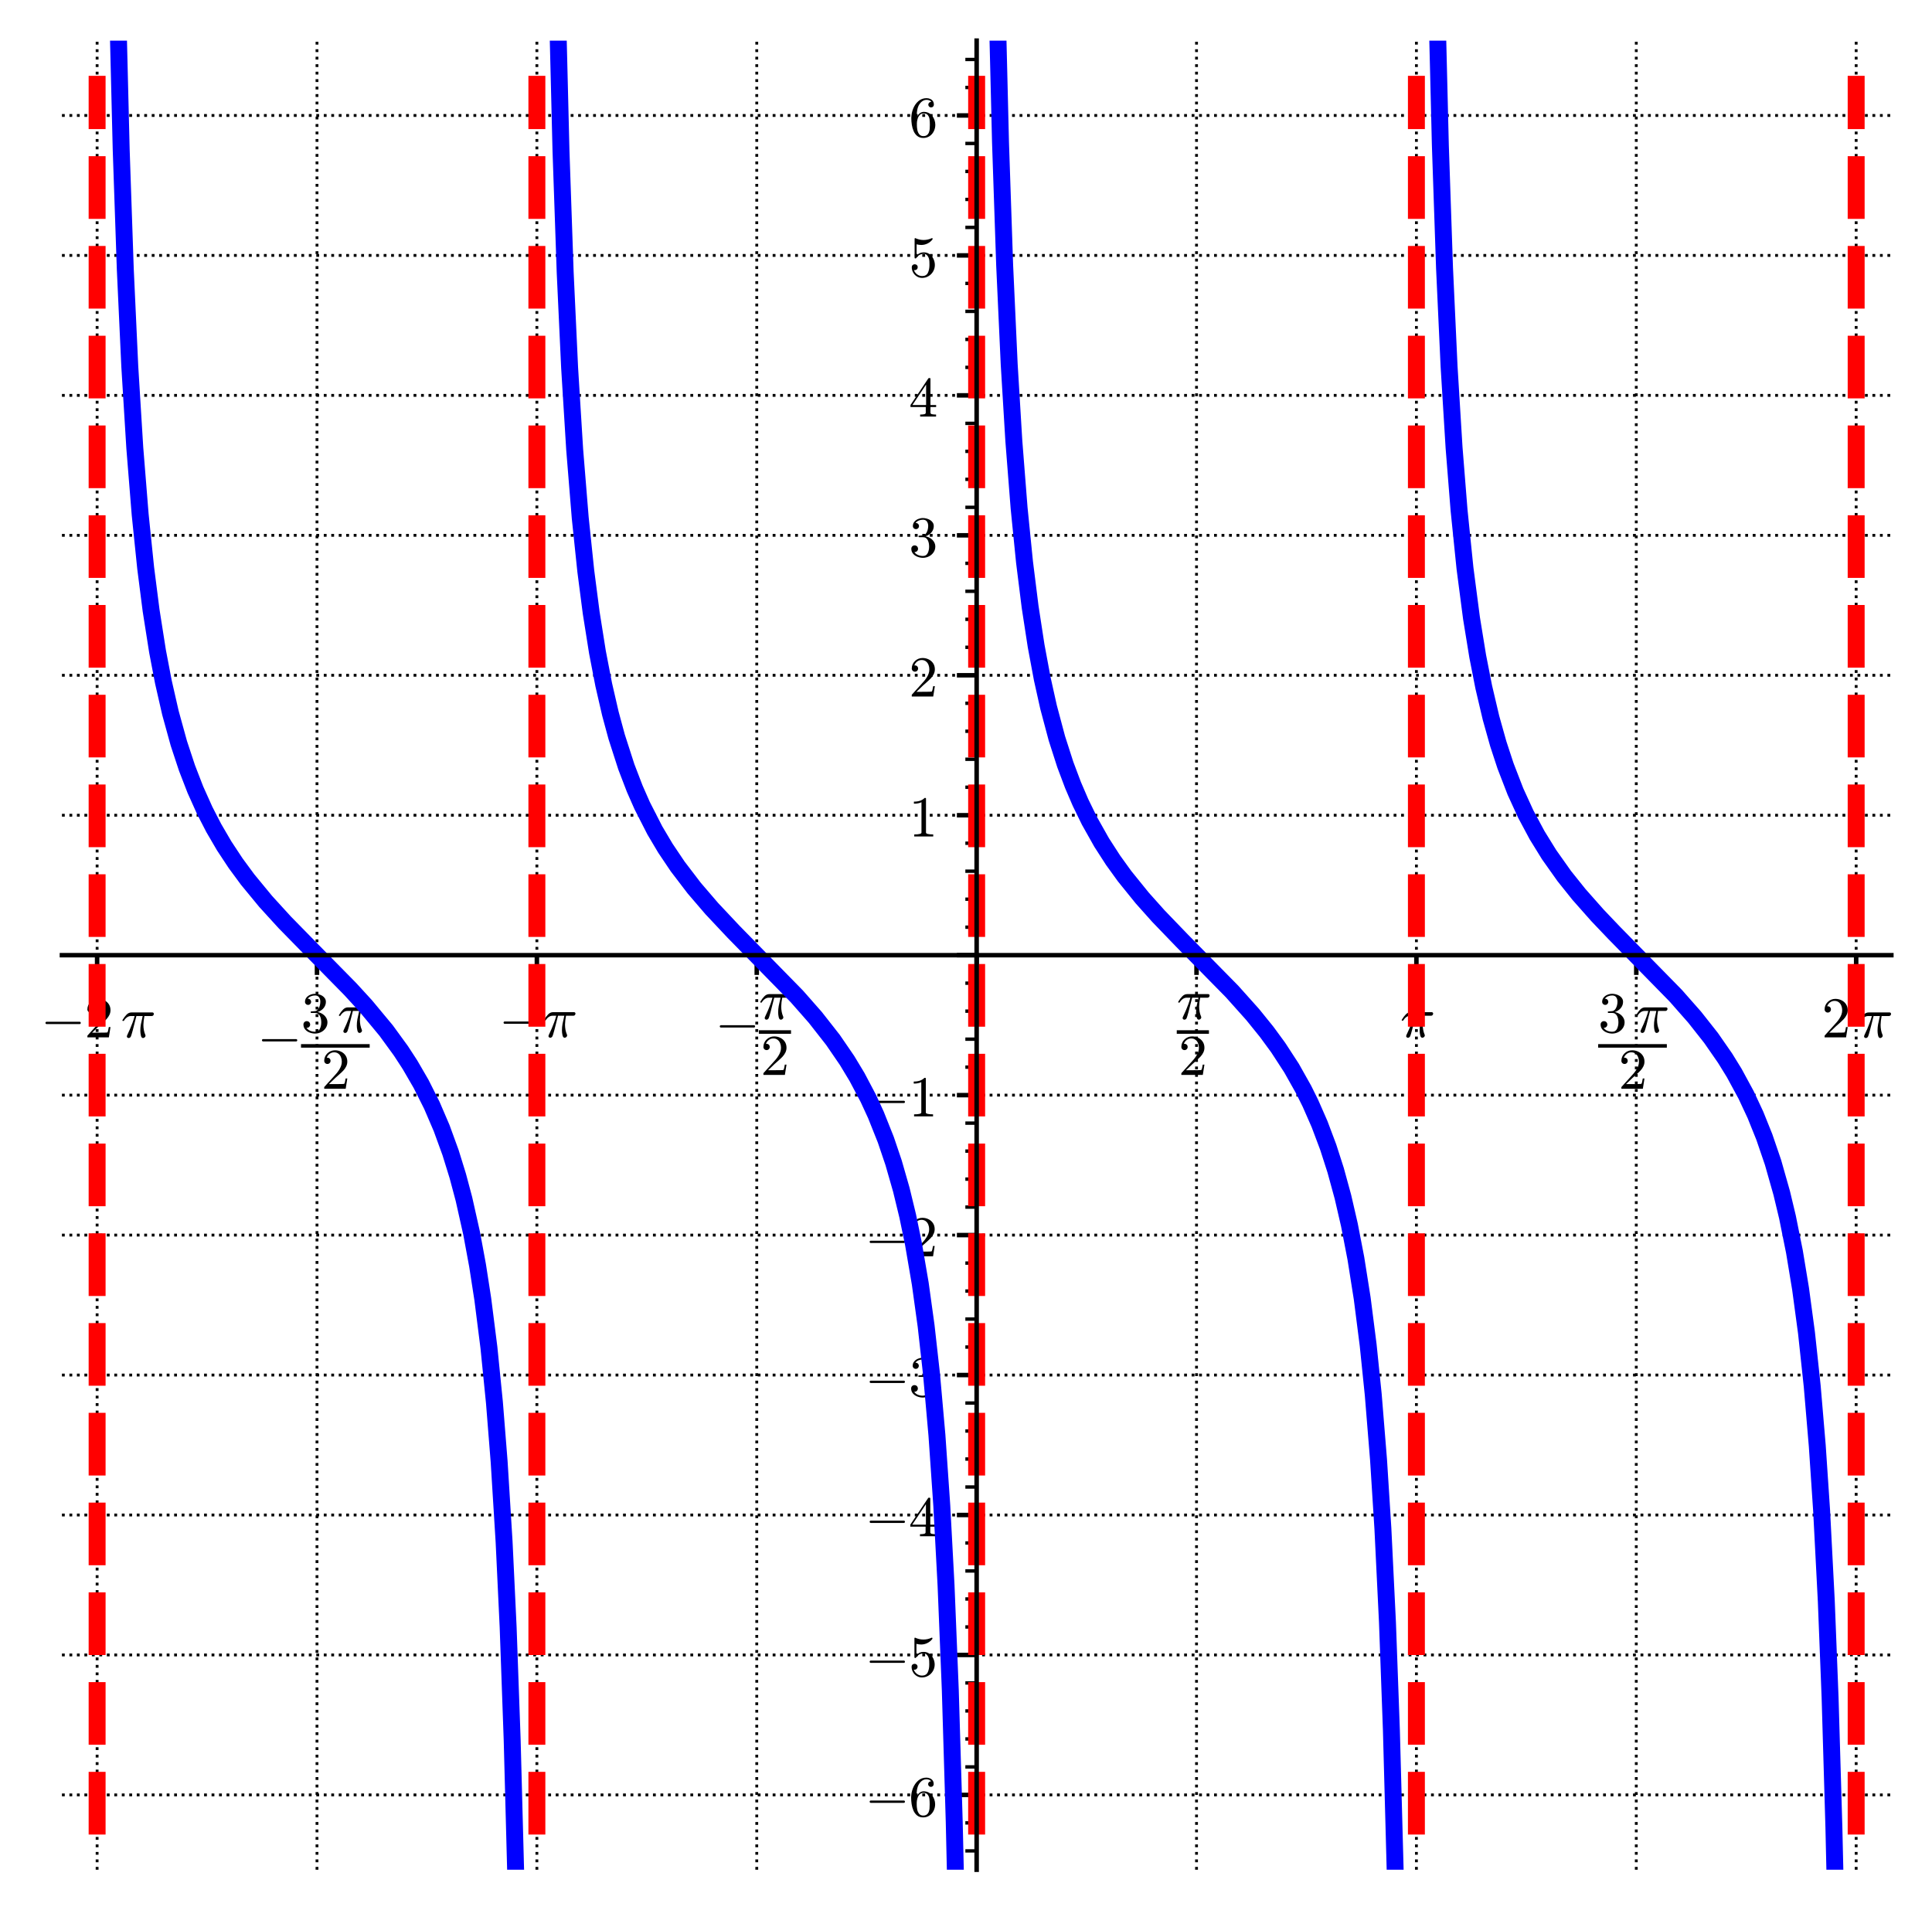 <?xml version="1.0" encoding="utf-8" standalone="no"?>
<!DOCTYPE svg PUBLIC "-//W3C//DTD SVG 1.1//EN"
  "http://www.w3.org/Graphics/SVG/1.1/DTD/svg11.dtd">
<svg xmlns:xlink="http://www.w3.org/1999/xlink" width="342.169pt" height="338.4pt" viewBox="0 0 342.169 338.4" xmlns="http://www.w3.org/2000/svg" version="1.1">
 <defs>
  <style type="text/css">*{stroke-linejoin: round; stroke-linecap: butt}</style>
 </defs>
 <g id="figure_1">
  <g id="patch_1">
   <path d="M 0 338.4 
L 342.169 338.4 
L 342.169 0 
L 0 0 
z
" style="fill: #ffffff"/>
  </g>
  <g id="axes_1">
   <g id="patch_2">
    <path d="M 10.969 331.2 
L 334.969 331.2 
L 334.969 7.2 
L 10.969 7.2 
z
" style="fill: #ffffff"/>
   </g>
   <g id="matplotlib.axis_1">
    <g id="xtick_1">
     <g id="line2d_1">
      <path d="M 17.2 331.2 
L 17.2 7.2 
" clip-path="url(#p8d703f924e)" style="fill: none; stroke-dasharray: 0.5,0.825; stroke-dashoffset: 0; stroke: #000000; stroke-width: 0.5"/>
     </g>
     <g id="line2d_2">
      <defs>
       <path id="m7c4be6e828" d="M 0 0 
L 0 3.5 
" style="stroke: #000000; stroke-width: 0.8"/>
      </defs>
      <g>
       <use xlink:href="#m7c4be6e828" x="17.2" y="169.2" style="stroke: #000000; stroke-width: 0.8"/>
      </g>
     </g>
     <g id="text_1">
      <!-- $-2 \, \pi$ -->
      <g transform="translate(7.2 183.798) scale(0.1 -0.1)">
       <defs>
        <path id="Cmsy10-a1" d="M 653 1472 
Q 600 1472 565 1512 
Q 531 1553 531 1600 
Q 531 1647 565 1687 
Q 600 1728 653 1728 
L 4325 1728 
Q 4375 1728 4408 1687 
Q 4441 1647 4441 1600 
Q 4441 1553 4408 1512 
Q 4375 1472 4325 1472 
L 653 1472 
z
" transform="scale(0.016)"/>
        <path id="Cmr10-32" d="M 319 0 
L 319 172 
Q 319 188 331 206 
L 1325 1306 
Q 1550 1550 1690 1715 
Q 1831 1881 1968 2097 
Q 2106 2313 2186 2536 
Q 2266 2759 2266 3009 
Q 2266 3272 2169 3511 
Q 2072 3750 1880 3894 
Q 1688 4038 1416 4038 
Q 1138 4038 916 3870 
Q 694 3703 603 3438 
Q 628 3444 672 3444 
Q 816 3444 917 3347 
Q 1019 3250 1019 3097 
Q 1019 2950 917 2848 
Q 816 2747 672 2747 
Q 522 2747 420 2851 
Q 319 2956 319 3097 
Q 319 3338 409 3548 
Q 500 3759 670 3923 
Q 841 4088 1055 4175 
Q 1269 4263 1509 4263 
Q 1875 4263 2190 4108 
Q 2506 3953 2690 3670 
Q 2875 3388 2875 3009 
Q 2875 2731 2753 2481 
Q 2631 2231 2440 2026 
Q 2250 1822 1953 1562 
Q 1656 1303 1563 1216 
L 838 519 
L 1453 519 
Q 1906 519 2211 526 
Q 2516 534 2534 550 
Q 2609 631 2688 1141 
L 2875 1141 
L 2694 0 
L 319 0 
z
" transform="scale(0.016)"/>
        <path id="Cmmi10-bc" d="M 647 109 
Q 647 144 672 213 
Q 850 584 1004 942 
Q 1159 1300 1282 1639 
Q 1406 1978 1509 2363 
L 1100 2363 
Q 866 2363 662 2216 
Q 459 2069 325 1844 
Q 313 1819 288 1819 
L 213 1819 
Q 153 1819 153 1881 
Q 153 1894 166 1919 
Q 375 2275 614 2517 
Q 853 2759 1153 2759 
L 3475 2759 
Q 3541 2759 3587 2715 
Q 3634 2672 3634 2597 
Q 3634 2503 3567 2433 
Q 3500 2363 3406 2363 
L 2591 2363 
Q 2488 1859 2478 1381 
Q 2478 766 2694 269 
Q 2713 231 2713 191 
Q 2713 122 2672 62 
Q 2631 3 2567 -34 
Q 2503 -72 2431 -72 
Q 2263 -72 2200 203 
Q 2138 478 2138 738 
Q 2138 1103 2200 1442 
Q 2263 1781 2400 2363 
L 1703 2363 
Q 1197 313 1094 103 
Q 1003 -72 844 -72 
Q 766 -72 706 -20 
Q 647 31 647 109 
z
" transform="scale(0.016)"/>
       </defs>
       <use xlink:href="#Cmsy10-a1" transform="translate(0 0.391)"/>
       <use xlink:href="#Cmr10-32" transform="translate(77.686 0.391)"/>
       <use xlink:href="#Cmmi10-bc" transform="translate(142.318 0.391)"/>
      </g>
     </g>
    </g>
    <g id="xtick_2">
     <g id="line2d_3">
      <path d="M 56.142 331.2 
L 56.142 7.2 
" clip-path="url(#p8d703f924e)" style="fill: none; stroke-dasharray: 0.5,0.825; stroke-dashoffset: 0; stroke: #000000; stroke-width: 0.5"/>
     </g>
     <g id="line2d_4">
      <g>
       <use xlink:href="#m7c4be6e828" x="56.142" y="169.2" style="stroke: #000000; stroke-width: 0.8"/>
      </g>
     </g>
     <g id="text_2">
      <!-- $-\dfrac{3 \, \pi}{2}$ -->
      <g transform="translate(45.542 186.9) scale(0.1 -0.1)">
       <defs>
        <path id="Cmr10-33" d="M 609 494 
Q 759 275 1012 169 
Q 1266 63 1556 63 
Q 1928 63 2084 380 
Q 2241 697 2241 1100 
Q 2241 1281 2208 1462 
Q 2175 1644 2097 1800 
Q 2019 1956 1883 2050 
Q 1747 2144 1550 2144 
L 1125 2144 
Q 1069 2144 1069 2203 
L 1069 2259 
Q 1069 2309 1125 2309 
L 1478 2338 
Q 1703 2338 1851 2506 
Q 2000 2675 2069 2917 
Q 2138 3159 2138 3378 
Q 2138 3684 1994 3881 
Q 1850 4078 1556 4078 
Q 1313 4078 1091 3986 
Q 869 3894 738 3706 
Q 750 3709 759 3711 
Q 769 3713 781 3713 
Q 925 3713 1022 3613 
Q 1119 3513 1119 3372 
Q 1119 3234 1022 3134 
Q 925 3034 781 3034 
Q 641 3034 541 3134 
Q 441 3234 441 3372 
Q 441 3647 606 3850 
Q 772 4053 1033 4158 
Q 1294 4263 1556 4263 
Q 1750 4263 1965 4205 
Q 2181 4147 2356 4039 
Q 2531 3931 2642 3762 
Q 2753 3594 2753 3378 
Q 2753 3109 2633 2881 
Q 2513 2653 2303 2487 
Q 2094 2322 1844 2241 
Q 2122 2188 2372 2031 
Q 2622 1875 2773 1631 
Q 2925 1388 2925 1106 
Q 2925 753 2731 467 
Q 2538 181 2222 20 
Q 1906 -141 1556 -141 
Q 1256 -141 954 -26 
Q 653 88 461 316 
Q 269 544 269 863 
Q 269 1022 375 1128 
Q 481 1234 641 1234 
Q 744 1234 830 1186 
Q 916 1138 964 1050 
Q 1013 963 1013 863 
Q 1013 706 903 600 
Q 794 494 641 494 
L 609 494 
z
" transform="scale(0.016)"/>
       </defs>
       <use xlink:href="#Cmsy10-a1" transform="translate(0 0.688)"/>
       <use xlink:href="#Cmr10-33" transform="translate(77.686 40.391)"/>
       <use xlink:href="#Cmmi10-bc" transform="translate(142.318 40.391)"/>
       <use xlink:href="#Cmr10-32" transform="translate(113.686 -59.672)"/>
       <path d="M 77.686 13.188 
L 77.686 19.438 
L 199.3 19.438 
L 199.3 13.188 
L 77.686 13.188 
z
"/>
      </g>
     </g>
    </g>
    <g id="xtick_3">
     <g id="line2d_5">
      <path d="M 95.085 331.2 
L 95.085 7.2 
" clip-path="url(#p8d703f924e)" style="fill: none; stroke-dasharray: 0.5,0.825; stroke-dashoffset: 0; stroke: #000000; stroke-width: 0.5"/>
     </g>
     <g id="line2d_6">
      <g>
       <use xlink:href="#m7c4be6e828" x="95.085" y="169.2" style="stroke: #000000; stroke-width: 0.8"/>
      </g>
     </g>
     <g id="text_3">
      <!-- $-\pi$ -->
      <g transform="translate(88.335 183.798) scale(0.1 -0.1)">
       <use xlink:href="#Cmsy10-a1" transform="translate(0 0.891)"/>
       <use xlink:href="#Cmmi10-bc" transform="translate(77.686 0.891)"/>
      </g>
     </g>
    </g>
    <g id="xtick_4">
     <g id="line2d_7">
      <path d="M 134.027 331.2 
L 134.027 7.2 
" clip-path="url(#p8d703f924e)" style="fill: none; stroke-dasharray: 0.5,0.825; stroke-dashoffset: 0; stroke: #000000; stroke-width: 0.5"/>
     </g>
     <g id="line2d_8">
      <g>
       <use xlink:href="#m7c4be6e828" x="134.027" y="169.2" style="stroke: #000000; stroke-width: 0.8"/>
      </g>
     </g>
     <g id="text_4">
      <!-- $-\dfrac{\pi}{2}$ -->
      <g transform="translate(126.627 184.4) scale(0.1 -0.1)">
       <use xlink:href="#Cmsy10-a1" transform="translate(0 0.266)"/>
       <use xlink:href="#Cmmi10-bc" transform="translate(77.686 38.891)"/>
       <use xlink:href="#Cmr10-32" transform="translate(80.686 -60.094)"/>
       <path d="M 77.686 12.766 
L 77.686 19.016 
L 134.668 19.016 
L 134.668 12.766 
L 77.686 12.766 
z
"/>
      </g>
     </g>
    </g>
    <g id="xtick_5">
     <g id="line2d_9">
      <path d="M 172.969 331.2 
L 172.969 7.2 
" clip-path="url(#p8d703f924e)" style="fill: none; stroke-dasharray: 0.5,0.825; stroke-dashoffset: 0; stroke: #000000; stroke-width: 0.5"/>
     </g>
     <g id="line2d_10">
      <g>
       <use xlink:href="#m7c4be6e828" x="172.969" y="169.2" style="stroke: #000000; stroke-width: 0.8"/>
      </g>
     </g>
    </g>
    <g id="xtick_6">
     <g id="line2d_11">
      <path d="M 211.912 331.2 
L 211.912 7.2 
" clip-path="url(#p8d703f924e)" style="fill: none; stroke-dasharray: 0.5,0.825; stroke-dashoffset: 0; stroke: #000000; stroke-width: 0.5"/>
     </g>
     <g id="line2d_12">
      <g>
       <use xlink:href="#m7c4be6e828" x="211.912" y="169.2" style="stroke: #000000; stroke-width: 0.8"/>
      </g>
     </g>
     <g id="text_5">
      <!-- $\dfrac{\pi}{2}$ -->
      <g transform="translate(208.412 184.4) scale(0.1 -0.1)">
       <use xlink:href="#Cmmi10-bc" transform="translate(0 38.891)"/>
       <use xlink:href="#Cmr10-32" transform="translate(3 -60.094)"/>
       <path d="M 0 12.766 
L 0 19.016 
L 56.982 19.016 
L 56.982 12.766 
L 0 12.766 
z
"/>
      </g>
     </g>
    </g>
    <g id="xtick_7">
     <g id="line2d_13">
      <path d="M 250.854 331.2 
L 250.854 7.2 
" clip-path="url(#p8d703f924e)" style="fill: none; stroke-dasharray: 0.5,0.825; stroke-dashoffset: 0; stroke: #000000; stroke-width: 0.5"/>
     </g>
     <g id="line2d_14">
      <g>
       <use xlink:href="#m7c4be6e828" x="250.854" y="169.2" style="stroke: #000000; stroke-width: 0.8"/>
      </g>
     </g>
     <g id="text_6">
      <!-- $\pi$ -->
      <g transform="translate(248.004 183.798) scale(0.1 -0.1)">
       <use xlink:href="#Cmmi10-bc" transform="translate(0 0.891)"/>
      </g>
     </g>
    </g>
    <g id="xtick_8">
     <g id="line2d_15">
      <path d="M 289.796 331.2 
L 289.796 7.2 
" clip-path="url(#p8d703f924e)" style="fill: none; stroke-dasharray: 0.5,0.825; stroke-dashoffset: 0; stroke: #000000; stroke-width: 0.5"/>
     </g>
     <g id="line2d_16">
      <g>
       <use xlink:href="#m7c4be6e828" x="289.796" y="169.2" style="stroke: #000000; stroke-width: 0.8"/>
      </g>
     </g>
     <g id="text_7">
      <!-- $\dfrac{3 \, \pi}{2}$ -->
      <g transform="translate(283.046 186.9) scale(0.1 -0.1)">
       <use xlink:href="#Cmr10-33" transform="translate(0 40.391)"/>
       <use xlink:href="#Cmmi10-bc" transform="translate(64.632 40.391)"/>
       <use xlink:href="#Cmr10-32" transform="translate(36 -59.672)"/>
       <path d="M 0 13.188 
L 0 19.438 
L 121.615 19.438 
L 121.615 13.188 
L 0 13.188 
z
"/>
      </g>
     </g>
    </g>
    <g id="xtick_9">
     <g id="line2d_17">
      <path d="M 328.738 331.2 
L 328.738 7.2 
" clip-path="url(#p8d703f924e)" style="fill: none; stroke-dasharray: 0.5,0.825; stroke-dashoffset: 0; stroke: #000000; stroke-width: 0.5"/>
     </g>
     <g id="line2d_18">
      <g>
       <use xlink:href="#m7c4be6e828" x="328.738" y="169.2" style="stroke: #000000; stroke-width: 0.8"/>
      </g>
     </g>
     <g id="text_8">
      <!-- $2 \, \pi$ -->
      <g transform="translate(322.638 183.798) scale(0.1 -0.1)">
       <use xlink:href="#Cmr10-32" transform="translate(0 0.391)"/>
       <use xlink:href="#Cmmi10-bc" transform="translate(64.632 0.391)"/>
      </g>
     </g>
    </g>
   </g>
   <g id="matplotlib.axis_2">
    <g id="ytick_1">
     <g id="line2d_19">
      <path d="M 10.969 317.949 
L 334.969 317.949 
" clip-path="url(#p8d703f924e)" style="fill: none; stroke-dasharray: 0.5,0.825; stroke-dashoffset: 0; stroke: #000000; stroke-width: 0.5"/>
     </g>
     <g id="line2d_20">
      <defs>
       <path id="ma7a1151ae8" d="M 0 0 
L -3.5 0 
" style="stroke: #000000; stroke-width: 0.8"/>
      </defs>
      <g>
       <use xlink:href="#ma7a1151ae8" x="172.969" y="317.949" style="stroke: #000000; stroke-width: 0.8"/>
      </g>
     </g>
     <g id="text_9">
      <!-- $-6$ -->
      <g transform="translate(153.169 321.748) scale(0.1 -0.1)">
       <defs>
        <path id="Cmr10-36" d="M 1600 -141 
Q 1203 -141 937 70 
Q 672 281 526 617 
Q 381 953 325 1322 
Q 269 1691 269 2069 
Q 269 2575 466 3084 
Q 663 3594 1045 3928 
Q 1428 4263 1953 4263 
Q 2172 4263 2361 4180 
Q 2550 4097 2658 3936 
Q 2766 3775 2766 3547 
Q 2766 3416 2677 3327 
Q 2588 3238 2456 3238 
Q 2331 3238 2240 3328 
Q 2150 3419 2150 3547 
Q 2150 3672 2240 3762 
Q 2331 3853 2456 3853 
L 2491 3853 
Q 2409 3969 2261 4023 
Q 2113 4078 1953 4078 
Q 1759 4078 1595 3993 
Q 1431 3909 1300 3765 
Q 1169 3622 1081 3448 
Q 994 3275 945 3053 
Q 897 2831 884 2637 
Q 872 2444 872 2150 
Q 984 2413 1190 2580 
Q 1397 2747 1656 2747 
Q 1941 2747 2175 2631 
Q 2409 2516 2578 2311 
Q 2747 2106 2836 1843 
Q 2925 1581 2925 1313 
Q 2925 938 2758 598 
Q 2591 259 2287 59 
Q 1984 -141 1600 -141 
z
M 1600 63 
Q 1847 63 1997 175 
Q 2147 288 2217 473 
Q 2288 659 2305 848 
Q 2322 1038 2322 1313 
Q 2322 1675 2287 1931 
Q 2253 2188 2100 2383 
Q 1947 2578 1631 2578 
Q 1372 2578 1205 2403 
Q 1038 2228 961 1961 
Q 884 1694 884 1447 
Q 884 1363 891 1319 
Q 891 1309 889 1303 
Q 888 1297 884 1288 
Q 884 1013 940 731 
Q 997 450 1156 256 
Q 1316 63 1600 63 
z
" transform="scale(0.016)"/>
       </defs>
       <use xlink:href="#Cmsy10-a1" transform="translate(0 0.391)"/>
       <use xlink:href="#Cmr10-36" transform="translate(77.686 0.391)"/>
      </g>
     </g>
    </g>
    <g id="ytick_2">
     <g id="line2d_21">
      <path d="M 10.969 293.157 
L 334.969 293.157 
" clip-path="url(#p8d703f924e)" style="fill: none; stroke-dasharray: 0.5,0.825; stroke-dashoffset: 0; stroke: #000000; stroke-width: 0.5"/>
     </g>
     <g id="line2d_22">
      <g>
       <use xlink:href="#ma7a1151ae8" x="172.969" y="293.157" style="stroke: #000000; stroke-width: 0.8"/>
      </g>
     </g>
     <g id="text_10">
      <!-- $-5$ -->
      <g transform="translate(153.169 296.956) scale(0.1 -0.1)">
       <defs>
        <path id="Cmr10-35" d="M 556 728 
Q 622 541 758 387 
Q 894 234 1080 148 
Q 1266 63 1466 63 
Q 1928 63 2103 422 
Q 2278 781 2278 1294 
Q 2278 1516 2270 1667 
Q 2263 1819 2228 1959 
Q 2169 2184 2020 2353 
Q 1872 2522 1656 2522 
Q 1441 2522 1286 2456 
Q 1131 2391 1034 2303 
Q 938 2216 863 2119 
Q 788 2022 769 2016 
L 697 2016 
Q 681 2016 657 2036 
Q 634 2056 634 2075 
L 634 4213 
Q 634 4228 654 4245 
Q 675 4263 697 4263 
L 716 4263 
Q 1147 4056 1631 4056 
Q 2106 4056 2547 4263 
L 2566 4263 
Q 2588 4263 2606 4247 
Q 2625 4231 2625 4213 
L 2625 4153 
Q 2625 4122 2613 4122 
Q 2394 3831 2064 3668 
Q 1734 3506 1381 3506 
Q 1125 3506 856 3578 
L 856 2369 
Q 1069 2541 1236 2614 
Q 1403 2688 1663 2688 
Q 2016 2688 2295 2484 
Q 2575 2281 2725 1954 
Q 2875 1628 2875 1288 
Q 2875 903 2686 575 
Q 2497 247 2172 53 
Q 1847 -141 1466 -141 
Q 1150 -141 886 21 
Q 622 184 470 459 
Q 319 734 319 1044 
Q 319 1188 412 1278 
Q 506 1369 647 1369 
Q 788 1369 883 1276 
Q 978 1184 978 1044 
Q 978 906 883 811 
Q 788 716 647 716 
Q 625 716 597 720 
Q 569 725 556 728 
z
" transform="scale(0.016)"/>
       </defs>
       <use xlink:href="#Cmsy10-a1" transform="translate(0 0.391)"/>
       <use xlink:href="#Cmr10-35" transform="translate(77.686 0.391)"/>
      </g>
     </g>
    </g>
    <g id="ytick_3">
     <g id="line2d_23">
      <path d="M 10.969 268.366 
L 334.969 268.366 
" clip-path="url(#p8d703f924e)" style="fill: none; stroke-dasharray: 0.5,0.825; stroke-dashoffset: 0; stroke: #000000; stroke-width: 0.5"/>
     </g>
     <g id="line2d_24">
      <g>
       <use xlink:href="#ma7a1151ae8" x="172.969" y="268.366" style="stroke: #000000; stroke-width: 0.8"/>
      </g>
     </g>
     <g id="text_11">
      <!-- $-4$ -->
      <g transform="translate(153.169 272.165) scale(0.1 -0.1)">
       <defs>
        <path id="Cmr10-34" d="M 178 1056 
L 178 1281 
L 2156 4231 
Q 2178 4263 2222 4263 
L 2316 4263 
Q 2388 4263 2388 4191 
L 2388 1281 
L 3016 1281 
L 3016 1056 
L 2388 1056 
L 2388 428 
Q 2388 297 2575 261 
Q 2763 225 3009 225 
L 3009 0 
L 1247 0 
L 1247 225 
Q 1494 225 1681 261 
Q 1869 297 1869 428 
L 1869 1056 
L 178 1056 
z
M 391 1281 
L 1906 1281 
L 1906 3547 
L 391 1281 
z
" transform="scale(0.016)"/>
       </defs>
       <use xlink:href="#Cmsy10-a1" transform="translate(0 0.391)"/>
       <use xlink:href="#Cmr10-34" transform="translate(77.686 0.391)"/>
      </g>
     </g>
    </g>
    <g id="ytick_4">
     <g id="line2d_25">
      <path d="M 10.969 243.574 
L 334.969 243.574 
" clip-path="url(#p8d703f924e)" style="fill: none; stroke-dasharray: 0.5,0.825; stroke-dashoffset: 0; stroke: #000000; stroke-width: 0.5"/>
     </g>
     <g id="line2d_26">
      <g>
       <use xlink:href="#ma7a1151ae8" x="172.969" y="243.574" style="stroke: #000000; stroke-width: 0.8"/>
      </g>
     </g>
     <g id="text_12">
      <!-- $-3$ -->
      <g transform="translate(153.169 247.374) scale(0.1 -0.1)">
       <use xlink:href="#Cmsy10-a1" transform="translate(0 0.391)"/>
       <use xlink:href="#Cmr10-33" transform="translate(77.686 0.391)"/>
      </g>
     </g>
    </g>
    <g id="ytick_5">
     <g id="line2d_27">
      <path d="M 10.969 218.783 
L 334.969 218.783 
" clip-path="url(#p8d703f924e)" style="fill: none; stroke-dasharray: 0.5,0.825; stroke-dashoffset: 0; stroke: #000000; stroke-width: 0.5"/>
     </g>
     <g id="line2d_28">
      <g>
       <use xlink:href="#ma7a1151ae8" x="172.969" y="218.783" style="stroke: #000000; stroke-width: 0.8"/>
      </g>
     </g>
     <g id="text_13">
      <!-- $-2$ -->
      <g transform="translate(153.169 222.582) scale(0.1 -0.1)">
       <use xlink:href="#Cmsy10-a1" transform="translate(0 0.391)"/>
       <use xlink:href="#Cmr10-32" transform="translate(77.686 0.391)"/>
      </g>
     </g>
    </g>
    <g id="ytick_6">
     <g id="line2d_29">
      <path d="M 10.969 193.991 
L 334.969 193.991 
" clip-path="url(#p8d703f924e)" style="fill: none; stroke-dasharray: 0.5,0.825; stroke-dashoffset: 0; stroke: #000000; stroke-width: 0.5"/>
     </g>
     <g id="line2d_30">
      <g>
       <use xlink:href="#ma7a1151ae8" x="172.969" y="193.991" style="stroke: #000000; stroke-width: 0.8"/>
      </g>
     </g>
     <g id="text_14">
      <!-- $-1$ -->
      <g transform="translate(153.169 197.791) scale(0.1 -0.1)">
       <defs>
        <path id="Cmr10-31" d="M 594 0 
L 594 225 
Q 1394 225 1394 428 
L 1394 3788 
Q 1063 3628 556 3628 
L 556 3853 
Q 1341 3853 1741 4263 
L 1831 4263 
Q 1853 4263 1873 4245 
Q 1894 4228 1894 4206 
L 1894 428 
Q 1894 225 2694 225 
L 2694 0 
L 594 0 
z
" transform="scale(0.016)"/>
       </defs>
       <use xlink:href="#Cmsy10-a1" transform="translate(0 0.391)"/>
       <use xlink:href="#Cmr10-31" transform="translate(77.686 0.391)"/>
      </g>
     </g>
    </g>
    <g id="ytick_7">
     <g id="line2d_31">
      <path d="M 10.969 169.2 
L 334.969 169.2 
" clip-path="url(#p8d703f924e)" style="fill: none; stroke-dasharray: 0.5,0.825; stroke-dashoffset: 0; stroke: #000000; stroke-width: 0.5"/>
     </g>
     <g id="line2d_32">
      <g>
       <use xlink:href="#ma7a1151ae8" x="172.969" y="169.2" style="stroke: #000000; stroke-width: 0.8"/>
      </g>
     </g>
    </g>
    <g id="ytick_8">
     <g id="line2d_33">
      <path d="M 10.969 144.409 
L 334.969 144.409 
" clip-path="url(#p8d703f924e)" style="fill: none; stroke-dasharray: 0.5,0.825; stroke-dashoffset: 0; stroke: #000000; stroke-width: 0.5"/>
     </g>
     <g id="line2d_34">
      <g>
       <use xlink:href="#ma7a1151ae8" x="172.969" y="144.409" style="stroke: #000000; stroke-width: 0.8"/>
      </g>
     </g>
     <g id="text_15">
      <!-- $1$ -->
      <g transform="translate(160.969 148.208) scale(0.1 -0.1)">
       <use xlink:href="#Cmr10-31" transform="translate(0 0.391)"/>
      </g>
     </g>
    </g>
    <g id="ytick_9">
     <g id="line2d_35">
      <path d="M 10.969 119.617 
L 334.969 119.617 
" clip-path="url(#p8d703f924e)" style="fill: none; stroke-dasharray: 0.5,0.825; stroke-dashoffset: 0; stroke: #000000; stroke-width: 0.5"/>
     </g>
     <g id="line2d_36">
      <g>
       <use xlink:href="#ma7a1151ae8" x="172.969" y="119.617" style="stroke: #000000; stroke-width: 0.8"/>
      </g>
     </g>
     <g id="text_16">
      <!-- $2$ -->
      <g transform="translate(160.969 123.416) scale(0.1 -0.1)">
       <use xlink:href="#Cmr10-32" transform="translate(0 0.391)"/>
      </g>
     </g>
    </g>
    <g id="ytick_10">
     <g id="line2d_37">
      <path d="M 10.969 94.826 
L 334.969 94.826 
" clip-path="url(#p8d703f924e)" style="fill: none; stroke-dasharray: 0.5,0.825; stroke-dashoffset: 0; stroke: #000000; stroke-width: 0.5"/>
     </g>
     <g id="line2d_38">
      <g>
       <use xlink:href="#ma7a1151ae8" x="172.969" y="94.826" style="stroke: #000000; stroke-width: 0.8"/>
      </g>
     </g>
     <g id="text_17">
      <!-- $3$ -->
      <g transform="translate(160.969 98.625) scale(0.1 -0.1)">
       <use xlink:href="#Cmr10-33" transform="translate(0 0.391)"/>
      </g>
     </g>
    </g>
    <g id="ytick_11">
     <g id="line2d_39">
      <path d="M 10.969 70.034 
L 334.969 70.034 
" clip-path="url(#p8d703f924e)" style="fill: none; stroke-dasharray: 0.5,0.825; stroke-dashoffset: 0; stroke: #000000; stroke-width: 0.5"/>
     </g>
     <g id="line2d_40">
      <g>
       <use xlink:href="#ma7a1151ae8" x="172.969" y="70.034" style="stroke: #000000; stroke-width: 0.8"/>
      </g>
     </g>
     <g id="text_18">
      <!-- $4$ -->
      <g transform="translate(160.969 73.833) scale(0.1 -0.1)">
       <use xlink:href="#Cmr10-34" transform="translate(0 0.391)"/>
      </g>
     </g>
    </g>
    <g id="ytick_12">
     <g id="line2d_41">
      <path d="M 10.969 45.243 
L 334.969 45.243 
" clip-path="url(#p8d703f924e)" style="fill: none; stroke-dasharray: 0.5,0.825; stroke-dashoffset: 0; stroke: #000000; stroke-width: 0.5"/>
     </g>
     <g id="line2d_42">
      <g>
       <use xlink:href="#ma7a1151ae8" x="172.969" y="45.243" style="stroke: #000000; stroke-width: 0.8"/>
      </g>
     </g>
     <g id="text_19">
      <!-- $5$ -->
      <g transform="translate(160.969 49.042) scale(0.1 -0.1)">
       <use xlink:href="#Cmr10-35" transform="translate(0 0.391)"/>
      </g>
     </g>
    </g>
    <g id="ytick_13">
     <g id="line2d_43">
      <path d="M 10.969 20.451 
L 334.969 20.451 
" clip-path="url(#p8d703f924e)" style="fill: none; stroke-dasharray: 0.5,0.825; stroke-dashoffset: 0; stroke: #000000; stroke-width: 0.5"/>
     </g>
     <g id="line2d_44">
      <g>
       <use xlink:href="#ma7a1151ae8" x="172.969" y="20.451" style="stroke: #000000; stroke-width: 0.8"/>
      </g>
     </g>
     <g id="text_20">
      <!-- $6$ -->
      <g transform="translate(160.969 24.251) scale(0.1 -0.1)">
       <use xlink:href="#Cmr10-36" transform="translate(0 0.391)"/>
      </g>
     </g>
    </g>
    <g id="ytick_14">
     <g id="line2d_45">
      <defs>
       <path id="m306df25b60" d="M 0 0 
L -2 0 
" style="stroke: #000000; stroke-width: 0.6"/>
      </defs>
      <g>
       <use xlink:href="#m306df25b60" x="172.969" y="327.865" style="stroke: #000000; stroke-width: 0.6"/>
      </g>
     </g>
    </g>
    <g id="ytick_15">
     <g id="line2d_46">
      <g>
       <use xlink:href="#m306df25b60" x="172.969" y="322.907" style="stroke: #000000; stroke-width: 0.6"/>
      </g>
     </g>
    </g>
    <g id="ytick_16">
     <g id="line2d_47">
      <g>
       <use xlink:href="#m306df25b60" x="172.969" y="312.99" style="stroke: #000000; stroke-width: 0.6"/>
      </g>
     </g>
    </g>
    <g id="ytick_17">
     <g id="line2d_48">
      <g>
       <use xlink:href="#m306df25b60" x="172.969" y="308.032" style="stroke: #000000; stroke-width: 0.6"/>
      </g>
     </g>
    </g>
    <g id="ytick_18">
     <g id="line2d_49">
      <g>
       <use xlink:href="#m306df25b60" x="172.969" y="303.074" style="stroke: #000000; stroke-width: 0.6"/>
      </g>
     </g>
    </g>
    <g id="ytick_19">
     <g id="line2d_50">
      <g>
       <use xlink:href="#m306df25b60" x="172.969" y="298.116" style="stroke: #000000; stroke-width: 0.6"/>
      </g>
     </g>
    </g>
    <g id="ytick_20">
     <g id="line2d_51">
      <g>
       <use xlink:href="#m306df25b60" x="172.969" y="288.199" style="stroke: #000000; stroke-width: 0.6"/>
      </g>
     </g>
    </g>
    <g id="ytick_21">
     <g id="line2d_52">
      <g>
       <use xlink:href="#m306df25b60" x="172.969" y="283.241" style="stroke: #000000; stroke-width: 0.6"/>
      </g>
     </g>
    </g>
    <g id="ytick_22">
     <g id="line2d_53">
      <g>
       <use xlink:href="#m306df25b60" x="172.969" y="278.282" style="stroke: #000000; stroke-width: 0.6"/>
      </g>
     </g>
    </g>
    <g id="ytick_23">
     <g id="line2d_54">
      <g>
       <use xlink:href="#m306df25b60" x="172.969" y="273.324" style="stroke: #000000; stroke-width: 0.6"/>
      </g>
     </g>
    </g>
    <g id="ytick_24">
     <g id="line2d_55">
      <g>
       <use xlink:href="#m306df25b60" x="172.969" y="263.407" style="stroke: #000000; stroke-width: 0.6"/>
      </g>
     </g>
    </g>
    <g id="ytick_25">
     <g id="line2d_56">
      <g>
       <use xlink:href="#m306df25b60" x="172.969" y="258.449" style="stroke: #000000; stroke-width: 0.6"/>
      </g>
     </g>
    </g>
    <g id="ytick_26">
     <g id="line2d_57">
      <g>
       <use xlink:href="#m306df25b60" x="172.969" y="253.491" style="stroke: #000000; stroke-width: 0.6"/>
      </g>
     </g>
    </g>
    <g id="ytick_27">
     <g id="line2d_58">
      <g>
       <use xlink:href="#m306df25b60" x="172.969" y="248.533" style="stroke: #000000; stroke-width: 0.6"/>
      </g>
     </g>
    </g>
    <g id="ytick_28">
     <g id="line2d_59">
      <g>
       <use xlink:href="#m306df25b60" x="172.969" y="238.616" style="stroke: #000000; stroke-width: 0.6"/>
      </g>
     </g>
    </g>
    <g id="ytick_29">
     <g id="line2d_60">
      <g>
       <use xlink:href="#m306df25b60" x="172.969" y="233.658" style="stroke: #000000; stroke-width: 0.6"/>
      </g>
     </g>
    </g>
    <g id="ytick_30">
     <g id="line2d_61">
      <g>
       <use xlink:href="#m306df25b60" x="172.969" y="228.699" style="stroke: #000000; stroke-width: 0.6"/>
      </g>
     </g>
    </g>
    <g id="ytick_31">
     <g id="line2d_62">
      <g>
       <use xlink:href="#m306df25b60" x="172.969" y="223.741" style="stroke: #000000; stroke-width: 0.6"/>
      </g>
     </g>
    </g>
    <g id="ytick_32">
     <g id="line2d_63">
      <g>
       <use xlink:href="#m306df25b60" x="172.969" y="213.825" style="stroke: #000000; stroke-width: 0.6"/>
      </g>
     </g>
    </g>
    <g id="ytick_33">
     <g id="line2d_64">
      <g>
       <use xlink:href="#m306df25b60" x="172.969" y="208.866" style="stroke: #000000; stroke-width: 0.6"/>
      </g>
     </g>
    </g>
    <g id="ytick_34">
     <g id="line2d_65">
      <g>
       <use xlink:href="#m306df25b60" x="172.969" y="203.908" style="stroke: #000000; stroke-width: 0.6"/>
      </g>
     </g>
    </g>
    <g id="ytick_35">
     <g id="line2d_66">
      <g>
       <use xlink:href="#m306df25b60" x="172.969" y="198.95" style="stroke: #000000; stroke-width: 0.6"/>
      </g>
     </g>
    </g>
    <g id="ytick_36">
     <g id="line2d_67">
      <g>
       <use xlink:href="#m306df25b60" x="172.969" y="189.033" style="stroke: #000000; stroke-width: 0.6"/>
      </g>
     </g>
    </g>
    <g id="ytick_37">
     <g id="line2d_68">
      <g>
       <use xlink:href="#m306df25b60" x="172.969" y="184.075" style="stroke: #000000; stroke-width: 0.6"/>
      </g>
     </g>
    </g>
    <g id="ytick_38">
     <g id="line2d_69">
      <g>
       <use xlink:href="#m306df25b60" x="172.969" y="179.117" style="stroke: #000000; stroke-width: 0.6"/>
      </g>
     </g>
    </g>
    <g id="ytick_39">
     <g id="line2d_70">
      <g>
       <use xlink:href="#m306df25b60" x="172.969" y="174.158" style="stroke: #000000; stroke-width: 0.6"/>
      </g>
     </g>
    </g>
    <g id="ytick_40">
     <g id="line2d_71">
      <g>
       <use xlink:href="#m306df25b60" x="172.969" y="164.242" style="stroke: #000000; stroke-width: 0.6"/>
      </g>
     </g>
    </g>
    <g id="ytick_41">
     <g id="line2d_72">
      <g>
       <use xlink:href="#m306df25b60" x="172.969" y="159.283" style="stroke: #000000; stroke-width: 0.6"/>
      </g>
     </g>
    </g>
    <g id="ytick_42">
     <g id="line2d_73">
      <g>
       <use xlink:href="#m306df25b60" x="172.969" y="154.325" style="stroke: #000000; stroke-width: 0.6"/>
      </g>
     </g>
    </g>
    <g id="ytick_43">
     <g id="line2d_74">
      <g>
       <use xlink:href="#m306df25b60" x="172.969" y="149.367" style="stroke: #000000; stroke-width: 0.6"/>
      </g>
     </g>
    </g>
    <g id="ytick_44">
     <g id="line2d_75">
      <g>
       <use xlink:href="#m306df25b60" x="172.969" y="139.45" style="stroke: #000000; stroke-width: 0.6"/>
      </g>
     </g>
    </g>
    <g id="ytick_45">
     <g id="line2d_76">
      <g>
       <use xlink:href="#m306df25b60" x="172.969" y="134.492" style="stroke: #000000; stroke-width: 0.6"/>
      </g>
     </g>
    </g>
    <g id="ytick_46">
     <g id="line2d_77">
      <g>
       <use xlink:href="#m306df25b60" x="172.969" y="129.534" style="stroke: #000000; stroke-width: 0.6"/>
      </g>
     </g>
    </g>
    <g id="ytick_47">
     <g id="line2d_78">
      <g>
       <use xlink:href="#m306df25b60" x="172.969" y="124.575" style="stroke: #000000; stroke-width: 0.6"/>
      </g>
     </g>
    </g>
    <g id="ytick_48">
     <g id="line2d_79">
      <g>
       <use xlink:href="#m306df25b60" x="172.969" y="114.659" style="stroke: #000000; stroke-width: 0.6"/>
      </g>
     </g>
    </g>
    <g id="ytick_49">
     <g id="line2d_80">
      <g>
       <use xlink:href="#m306df25b60" x="172.969" y="109.701" style="stroke: #000000; stroke-width: 0.6"/>
      </g>
     </g>
    </g>
    <g id="ytick_50">
     <g id="line2d_81">
      <g>
       <use xlink:href="#m306df25b60" x="172.969" y="104.742" style="stroke: #000000; stroke-width: 0.6"/>
      </g>
     </g>
    </g>
    <g id="ytick_51">
     <g id="line2d_82">
      <g>
       <use xlink:href="#m306df25b60" x="172.969" y="99.784" style="stroke: #000000; stroke-width: 0.6"/>
      </g>
     </g>
    </g>
    <g id="ytick_52">
     <g id="line2d_83">
      <g>
       <use xlink:href="#m306df25b60" x="172.969" y="89.867" style="stroke: #000000; stroke-width: 0.6"/>
      </g>
     </g>
    </g>
    <g id="ytick_53">
     <g id="line2d_84">
      <g>
       <use xlink:href="#m306df25b60" x="172.969" y="84.909" style="stroke: #000000; stroke-width: 0.6"/>
      </g>
     </g>
    </g>
    <g id="ytick_54">
     <g id="line2d_85">
      <g>
       <use xlink:href="#m306df25b60" x="172.969" y="79.951" style="stroke: #000000; stroke-width: 0.6"/>
      </g>
     </g>
    </g>
    <g id="ytick_55">
     <g id="line2d_86">
      <g>
       <use xlink:href="#m306df25b60" x="172.969" y="74.993" style="stroke: #000000; stroke-width: 0.6"/>
      </g>
     </g>
    </g>
    <g id="ytick_56">
     <g id="line2d_87">
      <g>
       <use xlink:href="#m306df25b60" x="172.969" y="65.076" style="stroke: #000000; stroke-width: 0.6"/>
      </g>
     </g>
    </g>
    <g id="ytick_57">
     <g id="line2d_88">
      <g>
       <use xlink:href="#m306df25b60" x="172.969" y="60.118" style="stroke: #000000; stroke-width: 0.6"/>
      </g>
     </g>
    </g>
    <g id="ytick_58">
     <g id="line2d_89">
      <g>
       <use xlink:href="#m306df25b60" x="172.969" y="55.159" style="stroke: #000000; stroke-width: 0.6"/>
      </g>
     </g>
    </g>
    <g id="ytick_59">
     <g id="line2d_90">
      <g>
       <use xlink:href="#m306df25b60" x="172.969" y="50.201" style="stroke: #000000; stroke-width: 0.6"/>
      </g>
     </g>
    </g>
    <g id="ytick_60">
     <g id="line2d_91">
      <g>
       <use xlink:href="#m306df25b60" x="172.969" y="40.284" style="stroke: #000000; stroke-width: 0.6"/>
      </g>
     </g>
    </g>
    <g id="ytick_61">
     <g id="line2d_92">
      <g>
       <use xlink:href="#m306df25b60" x="172.969" y="35.326" style="stroke: #000000; stroke-width: 0.6"/>
      </g>
     </g>
    </g>
    <g id="ytick_62">
     <g id="line2d_93">
      <g>
       <use xlink:href="#m306df25b60" x="172.969" y="30.368" style="stroke: #000000; stroke-width: 0.6"/>
      </g>
     </g>
    </g>
    <g id="ytick_63">
     <g id="line2d_94">
      <g>
       <use xlink:href="#m306df25b60" x="172.969" y="25.41" style="stroke: #000000; stroke-width: 0.6"/>
      </g>
     </g>
    </g>
    <g id="ytick_64">
     <g id="line2d_95">
      <g>
       <use xlink:href="#m306df25b60" x="172.969" y="15.493" style="stroke: #000000; stroke-width: 0.6"/>
      </g>
     </g>
    </g>
    <g id="ytick_65">
     <g id="line2d_96">
      <g>
       <use xlink:href="#m306df25b60" x="172.969" y="10.535" style="stroke: #000000; stroke-width: 0.6"/>
      </g>
     </g>
    </g>
   </g>
   <g id="line2d_97">
    <path d="M 20.786 -1 
L 21.466 26.546 
L 22.191 47.721 
L 22.987 64.923 
L 23.873 79.327 
L 24.824 91.14 
L 25.799 100.615 
L 26.761 108.137 
L 27.904 115.396 
L 28.943 120.833 
L 30.185 126.275 
L 31.677 131.686 
L 33.116 136.041 
L 34.603 139.884 
L 36.258 143.568 
L 37.86 146.678 
L 39.702 149.835 
L 41.735 152.917 
L 43.858 155.8 
L 47.053 159.68 
L 50.415 163.368 
L 55.327 168.384 
L 62.03 175.201 
L 64.746 178.166 
L 68.386 182.547 
L 71.014 186.157 
L 72.616 188.62 
L 74.577 192 
L 76.485 195.798 
L 78.219 199.838 
L 79.802 204.188 
L 81.075 208.299 
L 82.165 212.387 
L 83.526 218.464 
L 84.58 224.164 
L 85.503 230.117 
L 86.589 238.689 
L 87.565 248.418 
L 88.4 258.912 
L 89.281 273.161 
L 89.995 288.247 
L 90.708 308.174 
L 91.332 331.752 
L 91.499 339.4 
L 91.499 339.4 
" clip-path="url(#p8d703f924e)" style="fill: none; stroke: #0000ff; stroke-width: 3; stroke-linecap: square"/>
   </g>
   <g id="line2d_98">
    <path d="M 98.671 -1 
L 99.354 26.679 
L 100.098 48.272 
L 100.884 65.165 
L 101.781 79.66 
L 102.763 91.731 
L 103.745 101.142 
L 104.702 108.531 
L 105.811 115.519 
L 106.926 121.304 
L 108.108 126.429 
L 109.214 130.515 
L 110.936 135.859 
L 112.418 139.717 
L 113.733 142.706 
L 115.974 147.094 
L 117.841 150.241 
L 120.019 153.483 
L 122.949 157.321 
L 126.062 160.95 
L 129.901 165.036 
L 141.138 176.513 
L 144.388 180.21 
L 147.523 184.209 
L 150.018 187.852 
L 151.791 190.793 
L 153.783 194.568 
L 155.127 197.485 
L 156.883 201.888 
L 158.263 205.973 
L 159.631 210.746 
L 160.757 215.388 
L 161.772 220.304 
L 162.984 227.386 
L 164.017 234.848 
L 164.977 243.414 
L 165.936 254.227 
L 166.794 266.661 
L 167.551 280.826 
L 168.303 299.361 
L 169.001 322.753 
L 169.383 339.4 
L 169.383 339.4 
" clip-path="url(#p8d703f924e)" style="fill: none; stroke: #0000ff; stroke-width: 3; stroke-linecap: square"/>
   </g>
   <g id="line2d_99">
    <path d="M 176.555 -1 
L 177.197 25.252 
L 177.933 47.028 
L 178.734 64.522 
L 179.555 78.076 
L 180.491 90.015 
L 181.448 99.557 
L 182.438 107.481 
L 183.504 114.415 
L 184.597 120.278 
L 185.703 125.253 
L 187.182 130.801 
L 188.675 135.447 
L 190.041 139.077 
L 191.361 142.151 
L 192.953 145.412 
L 195.104 149.235 
L 197.136 152.385 
L 199.171 155.205 
L 202.301 159.077 
L 205.149 162.265 
L 209.341 166.62 
L 218.192 175.618 
L 221.857 179.715 
L 224.354 182.805 
L 226.375 185.564 
L 228.737 189.194 
L 230.884 193.014 
L 232.075 195.417 
L 233.703 199.128 
L 235.233 203.197 
L 236.552 207.299 
L 237.842 212.015 
L 238.988 216.981 
L 240.135 222.919 
L 241.253 229.987 
L 242.307 238.243 
L 243.211 247.051 
L 244.146 258.573 
L 244.918 270.76 
L 245.728 287.393 
L 246.426 306.516 
L 247.088 331.162 
L 247.268 339.4 
L 247.268 339.4 
" clip-path="url(#p8d703f924e)" style="fill: none; stroke: #0000ff; stroke-width: 3; stroke-linecap: square"/>
   </g>
   <g id="line2d_100">
    <path d="M 254.44 -1 
L 255.097 25.78 
L 255.836 47.489 
L 256.641 64.931 
L 257.524 79.291 
L 258.407 90.364 
L 259.457 100.653 
L 260.611 109.494 
L 261.714 116.271 
L 262.782 121.713 
L 264.063 127.159 
L 265.35 131.747 
L 266.637 135.667 
L 268.396 140.217 
L 270.213 144.184 
L 272.225 147.944 
L 274.356 151.395 
L 277.045 155.192 
L 279.657 158.455 
L 282.921 162.143 
L 285.816 165.185 
L 296.775 176.369 
L 300.124 180.17 
L 303.037 183.862 
L 305.517 187.434 
L 307.136 190.057 
L 309.252 193.96 
L 310.902 197.497 
L 312.475 201.407 
L 314.019 205.929 
L 315.556 211.346 
L 316.572 215.594 
L 317.804 221.717 
L 318.889 228.285 
L 319.939 236.086 
L 320.952 245.523 
L 321.847 256.077 
L 322.616 267.538 
L 323.447 283.593 
L 324.12 300.72 
L 324.795 323.734 
L 325.152 339.4 
L 325.152 339.4 
" clip-path="url(#p8d703f924e)" style="fill: none; stroke: #0000ff; stroke-width: 3; stroke-linecap: square"/>
   </g>
   <g id="line2d_101">
    <path d="M 17.2 324.969 
L 17.2 13.431 
" clip-path="url(#p8d703f924e)" style="fill: none; stroke-dasharray: 11.1,4.8; stroke-dashoffset: 0; stroke: #ff0000; stroke-width: 3"/>
   </g>
   <g id="line2d_102">
    <path d="M 95.085 324.969 
L 95.085 13.431 
" clip-path="url(#p8d703f924e)" style="fill: none; stroke-dasharray: 11.1,4.8; stroke-dashoffset: 0; stroke: #ff0000; stroke-width: 3"/>
   </g>
   <g id="line2d_103">
    <path d="M 172.969 324.969 
L 172.969 13.431 
" clip-path="url(#p8d703f924e)" style="fill: none; stroke-dasharray: 11.1,4.8; stroke-dashoffset: 0; stroke: #ff0000; stroke-width: 3"/>
   </g>
   <g id="line2d_104">
    <path d="M 250.854 324.969 
L 250.854 13.431 
" clip-path="url(#p8d703f924e)" style="fill: none; stroke-dasharray: 11.1,4.8; stroke-dashoffset: 0; stroke: #ff0000; stroke-width: 3"/>
   </g>
   <g id="line2d_105">
    <path d="M 328.738 324.969 
L 328.738 13.431 
" clip-path="url(#p8d703f924e)" style="fill: none; stroke-dasharray: 11.1,4.8; stroke-dashoffset: 0; stroke: #ff0000; stroke-width: 3"/>
   </g>
   <g id="patch_3">
    <path d="M 172.969 331.2 
L 172.969 7.2 
" style="fill: none; stroke: #000000; stroke-width: 0.8; stroke-linejoin: miter; stroke-linecap: square"/>
   </g>
   <g id="patch_4">
    <path d="M 10.969 169.2 
L 334.969 169.2 
" style="fill: none; stroke: #000000; stroke-width: 0.8; stroke-linejoin: miter; stroke-linecap: square"/>
   </g>
  </g>
 </g>
 <defs>
  <clipPath id="p8d703f924e">
   <rect x="10.969" y="7.2" width="324" height="324"/>
  </clipPath>
 </defs>
</svg>
